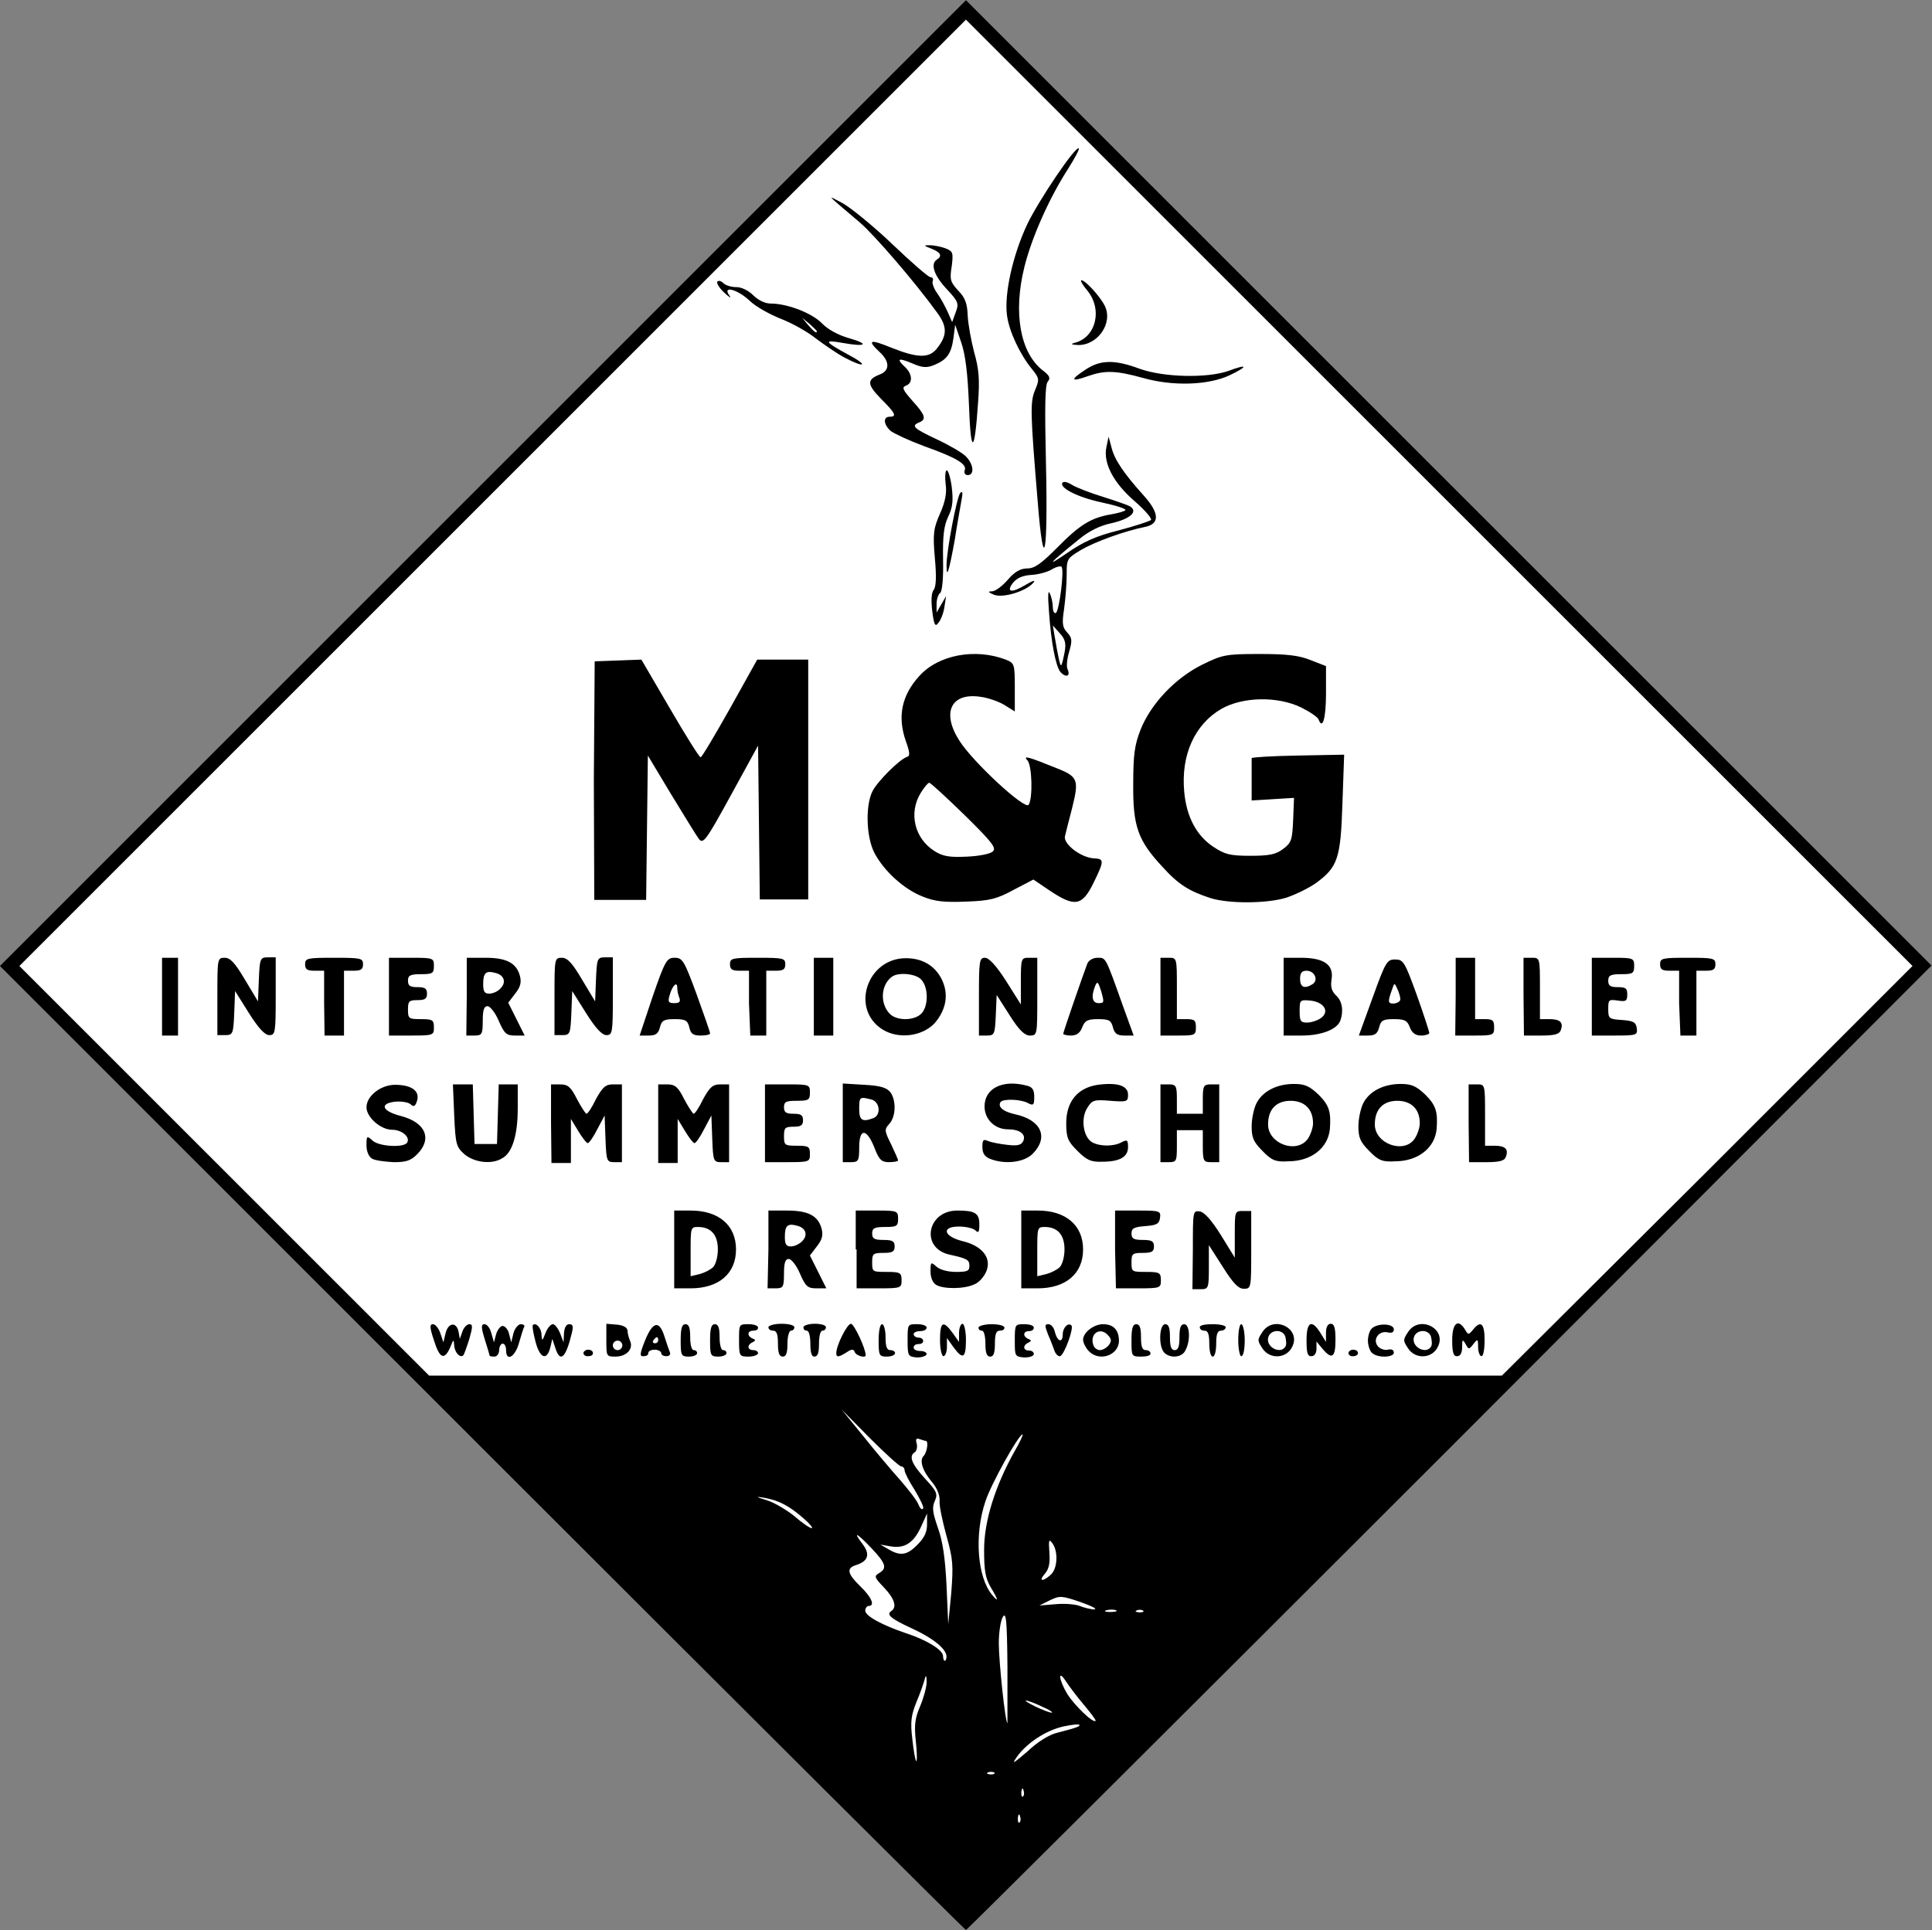 <svg xmlns="http://www.w3.org/2000/svg" viewBox="0 0 447 446.7"><rect x="0" y="0" width="447" height="446.7" fill="#808080" stroke="none"/><path fill="#fff" d="M.71 223.319L223.517.512l222.808 222.807-222.808 222.807z"/><path d="M111.59 335.149l-111.6-111.6 111.7-111.7L223.49.049l111.7 111.7 111.7 111.7-111.5 111.7c-61.3 61.3-111.7 111.5-111.9 111.5-.2 0-50.6-50.2-111.9-111.5zm124.4 85.1c-.2-.6-.4-.4-.5.5 0 .8.1 1.2.4 1 .3-.3.3-.9.1-1.5zm.8-6c-.2-.6-.4-.4-.5.5 0 .8.1 1.2.4 1 .3-.3.3-.9.1-1.5zm-6.7-4c-.2-.2-.9-.3-1.4-.1-.6.2-.4.4.5.5.7 0 1.1-.2.9-.4zm14.7-9.3c4.3-1.1 5.3-1.5 4.9-1.8-.2-.2-1.8 0-3.7.4-4 .9-8.4 3.8-10.7 7-1.3 1.9-.9 1.6 2.4-1.2 2.4-2.3 5.2-4 7.1-4.4zm-32.9 2c-.4-3.8-.2-5.3 1-8.1.8-1.9 1.5-4.4 1.5-5.6 0-1.5-.2-1.7-.4-.8-.2.8-1 3.2-1.9 5.3-1.3 3.2-1.5 4.7-1 8.8.3 2.7.7 5 .9 5 .2.1.2-2-.1-4.6zm21.2-17.3c-.1-10.7-.3-12.8-1.1-11.4-.5.9-.9 3.6-.9 6 0 4.3 1.5 18.5 2 18.5v-13.1zm17.7 8.9c-1.6-1.9-3.5-4.4-4.2-5.5-1.9-2.9-1.6-.3.3 2.9 1.6 2.6 6 6.9 6.6 6.3.1-.2-1.1-1.8-2.7-3.7zm-9.7.4c-1.6-.8-3.3-1.4-3.7-1.4-.4 0 .6.6 2.2 1.4 1.7.8 3.3 1.4 3.7 1.4.5 0-.5-.7-2.2-1.4zm-22.1-11.6c0-1.7-3-4.2-8-6.5-4.8-2.2-6-3.2-4.8-4 1.4-.9.8-2.9-1.7-5.5-2.2-2.3-2.3-2.6-1.1-3.3 1.9-1.1 1.6-2.2-1.7-5.7-3.5-3.7-4.5-4.1-2.1-1 1.8 2.4 1.3 4-1.7 4.9-2.1.7-1.8 2 1.2 4.9 2.6 2.5 3.4 4.5 1.9 4.5-.4 0-.8.5-.8 1.1 0 1.2 3.8 3.3 9.4 5.2 4.9 1.6 8.6 3.9 8.6 5.3 0 .6.2 1.1.4 1.1s.4-.4.4-1zm0-27.9c-.9-3.3-1.7-6.9-1.6-8.1.1-1.3-.6-3-1.7-4.3-2.3-2.7-3-5.1-2-6.1.8-.8 1.2-3.5.5-3.5-.2 0-.8-.2-1.4-.4-.8-.3-1 0-.7 1 .2.8 0 1.7-.4 2-1.5.9-.8 2.7 2.3 6.1 2.8 3 3 3.6 2.3 5.2-.7 1.5-.5 2.7.7 6.2 1.1 3 1.7 7 2 13.3l.4 9 .7-7.2c.5-6.5.4-7.8-1.1-13.2zm39.2 17.2c-.5-.2-1.5-.2-2.2 0-.7.2-.3.4.9.4s1.8-.2 1.3-.4zm6.3.1c-.2-.2-.9-.3-1.4-.1-.6.2-.4.4.5.5.8 0 1.2-.2.9-.4zm-14.5-2c-4.4-1.5-4.8-1.5-7.1-.4l-2.4 1.2 3.7-.3c2.1-.2 4.6 0 5.6.4s2.6.8 3.4.8c.8-.1-.7-.8-3.2-1.7zm-20.7-3.3c-1.3-2.2-1.6-3.9-1.6-8.8 0-6.7 2.6-14.8 7-22.7 1.3-2.2 2.1-4 1.9-4-.9 0-7.3 11.5-8.6 15.5-2.6 7.7-1.9 17.6 1.6 21.7 1.5 1.8 1.4 1.1-.3-1.7zm13.8-3c1.6-1.4 1.8-5.4.4-7.3-.8-1.1-.9-.8-.7 2.1.2 2.5-.1 3.8-1 4.9-1.6 1.8-.6 2 1.3.3zm-30.8-7c1.6-1.6 2.2-2.9 2.2-4.7v-2.5l-1.4 3.1c-1.7 3.7-3.8 5.1-7.1 4.5l-2.3-.4 1.9 1.1c2.7 1.6 4.3 1.4 6.7-1.1zm-26.3-6c-3.4-3-5.8-4.2-9-4.8-2.3-.4-2.3-.3.6.6 1.8.6 4.6 2.3 6.3 3.7 1.7 1.5 3.5 2.7 3.9 2.7s-.4-1-1.8-2.2zm25.6-6.7c-1.3-2-2.3-4-2.3-4.5s-.4-.9-.8-.9-3.7-3-7.3-6.6l-6.5-6.6 5.2 6.4c2.8 3.5 6.7 8.1 8.5 10.1 1.8 2.1 3.7 4.5 4.1 5.5.4 1 .9 1.4 1.1.9.2-.3-.8-2.3-2-4.3zm183.5-73.8l47.4-47.4-109.5-109.5-109.5-109.5-109.5 109.5-109.5 109.5 47.4 47.4 47.4 47.4h248.2l47.6-47.4zm-294.7 39.2c-1-3-1-3.7-.2-3.7.5 0 1.3.9 1.7 2.1l.7 2.1.5-2.1c.6-2.5 2.5-2.7 3-.4l.3 1.7.6-1.7c.3-.9 1-1.7 1.6-1.7.8 0 .8.6 0 3.4-.6 1.9-1.2 3.6-1.4 3.8-.7.7-2-.6-2.1-2.3-.1-1.5-.2-1.4-.9.4-1.4 3.2-2.5 2.6-3.8-1.6zm12.9 3.6c0-.1-.5-1.8-1.1-3.7-.9-2.9-.9-3.6-.1-3.6.6 0 1.3.9 1.6 2.1l.6 2.1.5-1.9c.3-1 1-1.9 1.5-1.9s1.3.8 1.5 1.9l.5 1.9.5-2.1c.3-1.1 1.1-2.1 1.7-2.1.6 0 1 .3.8.6s-.7 2-1.2 3.7c-.9 3.3-3 4.5-3 1.7 0-.8-.3-1.5-.8-1.5-.4 0-.8.7-.8 1.5s-.5 1.5-1.1 1.5c-.6 0-1.1-.1-1.1-.2zm10.6-3.3c-.5-1.9-.8-3.6-.6-3.8.7-.7 2 .7 2 2.3.1 1.5.2 1.4.9-.4.4-1.1 1.2-2.1 1.7-2.1s1.2.9 1.7 2.1l.8 2.1.1-2.1c.1-1.3.5-2.1 1.2-2.1.9 0 1 .5.6 2.1-1.4 5.8-2.7 6.9-3.8 3.4l-.7-2.1-.5 2.1c-.8 3-2.4 2.4-3.4-1.5zm11.1 2.7c0-.4.5-.8 1.1-.8.6 0 1.1.3 1.1.8s-.5.7-1.1.7c-.6.1-1.1-.3-1.1-.7zm5.3-3v-3.8l2.4.2c1.5.1 2.5.7 2.5 1.4 0 .6.3 1.7.6 2.4.8 1.8-.8 3.6-3.4 3.6-2.1 0-2.1-.1-2.1-3.8zm3.7 1.2c0-.6-.5-1.1-1.1-1.1-.6 0-1.1.5-1.1 1.1s.5 1.1 1.1 1.1c.6 0 1.1-.5 1.1-1.1zm5.2-1c1.8-4.5 3.3-4.9 4.5-1.2.5 1.6 1.1 3.3 1.3 3.8.2.5-.1.9-.8.9-.7 0-1.2-.3-1.2-.7s-.7-.8-1.5-.8-1.5.3-1.5.8-.5.7-1.1.7c-.9.1-.9-.5.3-3.5zm3.1-.2c0-.4-.1-.7-.3-.7-.2 0-.5.3-.8.7-.3.4-.1.7.3.7.4.1.8-.3.8-.7zm5.2 0c0-2.8.3-3.7 1.1-3.7s1.1.8 1.1 3c0 1.6.3 3 .8 3s.8.3.8.7-.8.8-1.9.8c-1.8 0-1.9-.3-1.9-3.8zm6.8 0c0-2.8.3-3.7 1.1-3.7s1.1.8 1.1 3c0 1.6.3 3 .8 3s.8.3.8.7-.8.8-1.9.8c-1.8 0-1.9-.3-1.9-3.8zm6.7 0c0-3.7 0-3.7 2.2-3.7 1.2 0 2.2.3 2.2.8s-.5.7-1.1.7c-1.4 0-1.5 1.2-.2 1.8.8.3.8.5 0 .9-1.3.6-1.2 1.8.2 1.8.6 0 1.1.3 1.1.7 0 .4-1 .8-2.2.8-2.1 0-2.2-.1-2.2-3.8zm9 .8c0-2.2-.3-3-1.1-3-.6 0-1.1-.3-1.1-.8 0-.4 1.4-.8 3-.8s3 .3 3 .8c0 .4-.3.8-.8.8-.4 0-.8 1.3-.8 3 0 2.2-.3 3-1.1 3s-1.1-.9-1.1-3zm7.5 0c0-1.6-.3-3-.8-3s-.8-.3-.8-.8c0-.4 1.2-.8 2.6-.8 1.4 0 2.6.3 2.6.8 0 .4-.3.8-.8.8s-.8 1.3-.8 3c0 2.2-.3 3-1.1 3-.6 0-.9-.9-.9-3zm6 2.2c0-1.8 2.5-6.8 3.4-6.8.7 0 3.4 5.7 3.4 7.3 0 .7-2.2.1-2.5-.7-.3-.8-.7-.8-1.9 0-1.9 1.2-2.4 1.2-2.4.2zm9.8-3c0-2.1.3-3.7.8-3.7.4 0 .8 1.3.8 3 0 2.2.3 3 1.1 3 .6 0 1.1.3 1.1.7s-.8.8-1.9.8c-1.8 0-1.9-.3-1.9-3.8zm6.7 0c0-3.7 0-3.7 2.2-3.7 1.2 0 2.2.3 2.2.8s-.7.8-1.5.8-1.5.3-1.5.7.5.8 1.1.8 1.1.3 1.1.8-.5.7-1.1.7-1.1.3-1.1.8.7.8 1.5.8 1.5.3 1.5.7-1 .8-2.2.8c-2.1-.2-2.2-.3-2.2-4zm7.5 0c0-4.3.7-4.7 2.9-1.7l1.5 2.1v-2.1c0-1.1.4-2.1.8-2.1s.8 1.7.8 3.7c0 4.3-.7 4.7-2.9 1.7l-1.5-2.1v2.1c0 1.1-.4 2.1-.8 2.1s-.8-1.6-.8-3.7zm10.5.8c0-1.6-.3-3-.8-3s-.8-.3-.8-.7 1.4-.8 3-.8 3 .3 3 .8-.5.7-1.1.7c-.8 0-1.1.8-1.1 3s-.3 3-1.1 3-1.1-.9-1.1-3zm6.8-.8c0-3.7.1-3.7 2.2-3.7 1.2 0 2.2.3 2.2.8s-.5.8-1.1.8c-1.4 0-1.5 1.2-.2 1.8.8.3.8.5 0 .9-1.3.6-1.2 1.8.2 1.8.6 0 1.1.3 1.1.8s-1 .8-2.2.8c-2.2-.2-2.2-.3-2.2-4zm9.2 2.5c-.3-.8-.9-2.5-1.5-3.8-.8-2.1-.8-2.4.1-2.4.6 0 1.3.8 1.5 1.9.6 2.2 1.8 2.5 1.8.4 0-1.5 1.3-2.8 2-2 .6.6-1.6 6.7-2.6 7.1-.4.1-1-.4-1.3-1.2zm7.8-.1c-.7-.8-1.2-1.9-1.2-2.5 0-1.7 2.5-3.6 4.6-3.6 2.4 0 3.7 1.3 3.7 3.9-.1 3.4-4.7 4.9-7.1 2.2zm4.7-1.2c.7-.9.7-1.4 0-2.2-1.9-2.3-4.5-.5-3.5 2.2.2.6.9 1.1 1.5 1.1s1.5-.5 2-1.1zm5.3-1.2c0-2.8.3-3.7 1.1-3.7s1.1.8 1.1 3 .3 3 1.1 3c.6 0 1.1.3 1.1.8s-1 .7-2.2.7c-2.2 0-2.2-.1-2.2-3.8zm7.6 2.9c-1.4-1.4-1.2-6.6.2-6.6.8 0 1.1.8 1.1 3s.3 3 1.1 3 1.1-.8 1.1-3 .3-3 1.1-3c1.3 0 1.5 3.8.3 6-.7 1.7-3.5 2-4.9.6zm10.4-2.1c0-2.2-.3-3-1.1-3-.6 0-1.1-.3-1.1-.8s1.3-.7 3-.7 3 .3 3 .7-.5.8-1.1.8c-.8 0-1.1.8-1.1 3 0 1.6-.3 3-.8 3s-.8-1.4-.8-3zm6.7-.8c0-2.1.3-3.7.7-3.7.4 0 .8 1.7.8 3.7 0 2.1-.3 3.7-.8 3.7-.3.1-.7-1.6-.7-3.7zm5.6 1.9c-1.2-1.8-1.2-2 0-3.8 2.6-4 9-.8 6.9 3.4-1.3 2.8-5.2 3-6.9.4zm5.3-.4c.3-.4.2-1.4 0-2.3-.6-1.9-3.6-1.7-4 .3-.4 2.2 2.9 3.8 4 2zm4.9-1.5c0-4.3 1.2-4.9 3.2-1.7l1.3 2.1v-2.1c0-1.3.4-2.1 1.1-2.1.8 0 1.1.9 1.1 3.7 0 4.1-.8 4.7-3 2.1l-1.4-1.7v1.7c0 1-.5 1.7-1.1 1.7-1 .1-1.2-.8-1.2-3.7zm9.7 3c0-.4.5-.8 1.1-.8.6 0 1.1.3 1.1.8 0 .4-.5.7-1.1.7-.6.1-1.1-.3-1.1-.7zm5.4-.1c-.5-.5-.9-1.8-.9-2.8s.4-2.4.9-2.8c1.3-1.3 5.1-1.2 5.1.2 0 .7-.5.9-1.4.7-2-.5-3.6 1.6-2.3 3.2.5.6 1.6 1 2.3.8.8-.2 1.4 0 1.4.7 0 1.1-3.8 1.3-5.1 0zm8.4-1c-1.2-1.8-1.2-2 0-3.8 2.6-4 9-.8 6.9 3.4-1.3 2.8-5.2 3-6.9.4zm5.3-.4c.3-.4.2-1.4 0-2.3-.6-1.9-3.6-1.7-4 .3-.4 2.2 2.9 3.8 4 2zm4.9-1.5c0-4 1.4-5.1 3-2.4.7 1.2.8 1.2 1.8 0 1.8-2.3 2.7-1.5 2.7 2.4 0 2.1-.3 3.7-.7 3.7-.4 0-.8-.9-.8-2.1 0-1.9-.1-2-1.1-.7s-1.1 1.3-1.8 0c-.7-1.2-.8-1.1-.8.7 0 1.3-.4 2.1-1.1 2.1-.9.1-1.2-.8-1.2-3.7zm-180-21v-9h3.8c6.5 0 10.5 3.4 10.5 9s-4 9-10.5 9h-3.8v-9zm9 4.1c.6-.6 1.1-2.4 1.1-4.1 0-3.4-1.6-5.2-4.6-5.2-1.7 0-1.7.2-1.7 5.7v5.7l2.1-.5c1.1-.3 2.5-1 3.1-1.6zm12.8-4.1v-9h4.3c4.9 0 7.2 1.2 8 4.2.4 1.5.1 2.6-1.1 4.1l-1.6 2.1 1.9 3.8 1.9 3.8h-2.3c-2 0-2.5-.4-3.8-3.4-.8-1.9-2-3.4-2.6-3.4-.8 0-1.1.9-1.1 3.4 0 3.1-.2 3.4-1.9 3.4h-1.9l.2-9zm7.8-1.9c1.4-1.4.9-3.1-1.2-3.6-2.2-.6-2.8 0-2.8 2.6 0 1.7.3 2.2 1.4 2.2.8 0 1.9-.5 2.6-1.2zm12.4 1.9v-9h4.9c4.7 0 4.9.1 4.9 1.9 0 1.7-.3 1.9-3 1.9-2.5 0-3 .3-3 1.5s.5 1.5 2.6 1.5 2.6.3 2.6 1.5-.5 1.5-2.6 1.5c-2.4 0-2.6.2-2.6 2.2 0 2.2.1 2.2 3.4 2.2 3.1 0 3.4.2 3.4 1.9 0 1.8-.1 1.9-5.2 1.9h-5.2v-9zm18.6 8.2c-.8-.5-1.3-1.7-1.3-3.1 0-2.2.1-2.3 1.4-1.1.8.7 2.6 1.2 4.5 1.2 2.6 0 3.1-.2 3.1-1.4 0-1.4-.5-1.7-4.6-2.6-6.8-1.5-5.2-10.2 1.8-10.2 4.1 0 5.1.6 5.1 3.2 0 1.8-.2 2.1-.9 1.4-.5-.5-2.2-.9-3.8-.9-4.2 0-3.6 2.3.9 3.4s6.7 3.9 5.4 7c-.5 1.2-1.7 2.6-2.8 3-2.4 1.1-7.1 1.1-8.8.1zm19.7-8.2v-9h3.8c6.5 0 10.5 3.4 10.5 9s-4 9-10.5 9h-3.8v-9zm8.9 4.1c.6-.6 1.1-2.4 1.1-4.1 0-3.4-1.6-5.2-4.6-5.2-1.7 0-1.7.2-1.7 5.7v5.7l2.1-.5c1.1-.3 2.5-1 3.1-1.6zm12.8-4.1v-9h5.3c5.1 0 5.3.1 5.1 1.7-.2 1.4-.8 1.7-3.4 1.9-2.6.2-3.2.5-3.2 1.7s.5 1.5 2.6 1.5 2.6.3 2.6 1.5-.5 1.5-2.6 1.5c-2.4 0-2.6.2-2.6 2.2 0 2.2.1 2.2 3.4 2.2 3.1 0 3.4.2 3.4 1.9 0 1.8-.1 1.9-5.2 1.9h-5.2l-.2-9zm18 0c0-8.9 0-9 1.6-8.8 1.1.2 2.7 2 4.9 5.5l3.2 5.2v-5.4c0-5.3 0-5.4 1.9-5.4h1.9v9c0 8.8 0 9-1.7 9-1.3 0-2.5-1.3-4.9-5.1l-3.2-5v5.1c0 4.9-.1 5.1-1.9 5.1h-1.9l.1-9.2zm-189.9-21c-.8-.5-1.3-1.7-1.3-3.1 0-2.2.1-2.3 1.4-1.1 1.5 1.4 7.2 1.7 8 .5.8-1.3-1.2-3-3.5-3-2.6 0-5.9-2.9-5.9-5.2 0-2.6 3.3-5.2 6.6-5.2 3.8 0 5.8 1.4 5.1 3.7-.4 1.3-.8 1.5-1.5.8-.6-.5-2.1-.7-3.5-.6-3.8.4-3.1 2.2 1.2 3.3 5.8 1.5 7.4 5.3 3.8 8.9-1.5 1.5-2.6 1.8-5.4 1.8-2.1-.1-4.3-.4-5-.8zm21.4-1c-1.9-1.7-2.1-2.2-2.4-9l-.3-7.2h4.6l.2 6.9.2 6.9h5.2l.2-6.9.2-6.9h4.4v5.6c0 6.2-1.3 10.3-3.6 11.5-2.4 1.5-6.4 1-8.7-.9zm20-7.2v-9h2.1c1.8 0 2.5.6 3.9 3.4 1 1.9 2 3.4 2.2 3.4.3 0 1.3-1.5 2.2-3.4 1.5-2.7 2.2-3.4 3.9-3.4h2.1v18h-1.7c-1.8 0-1.9-.2-2.1-5.4l-.2-5.4-1.7 3.2c-.9 1.8-1.9 3.2-2.2 3.2-.3 0-1.3-1.3-2.2-2.8l-1.7-2.8v10.2h-4.5l-.1-9.2zm24.8 0v-9h2.1c1.8 0 2.5.6 3.9 3.4 1 1.9 2 3.4 2.2 3.4.3 0 1.3-1.5 2.2-3.4 1.5-2.7 2.2-3.4 3.9-3.4h2.1v18h-1.8c-1.8 0-1.9-.2-2.1-5.4l-.2-5.4-1.7 3.2c-.9 1.8-1.9 3.2-2.2 3.2-.3 0-1.3-1.3-2.2-2.8l-1.7-2.8v10.2h-4.5v-9.2zm24.7 0v-9h5.2c5.1 0 5.2.1 5.2 1.9 0 1.7-.3 1.9-3 1.9-2.5 0-3 .2-3 1.5 0 1.2.5 1.5 2.2 1.5s2.2.3 2.2 1.5-.5 1.5-2.2 1.5c-2 0-2.2.3-2.2 2.2 0 2.1.2 2.2 3 2.2 2.7 0 3 .2 3 1.9 0 1.8-.1 1.9-5.2 1.9h-5.2v-9zm18-.1v-9.1l5 .3c3.8.2 5.2.7 6 1.7 1.4 1.9 1.3 5.6-.2 7.3-1.2 1.3-1.2 1.6.4 4.8.9 1.9 1.6 3.5 1.6 3.7s-.9.4-2.1.4c-1.7 0-2.3-.5-3.4-3.4-1.8-4.5-3.5-4.5-3.5 0 0 3.1-.2 3.4-1.9 3.4h-1.9v-9.1zm7.1-1.1c1.8-.7 1.5-3.8-.5-4.3-2.7-.7-2.8-.6-2.8 2.2 0 2.6.7 3.1 3.3 2.1zm26.9 9.4c-1.2-.5-1.7-1.3-1.7-2.7 0-1.6.2-1.9 1.3-1.4.7.3 2.7.7 4.5.9 2.5.3 3.3 0 3.7-1 .6-1.5-.9-2.6-3.6-2.6-3 0-5.4-2.3-5.4-5.3 0-4.2 4.2-6.3 9.8-4.8 1.3.3 1.7 1 1.7 2.6 0 1.9-.2 2.1-1.5 1.4-1.7-.9-5.8-1-6.3-.2-.7 1.1.6 2.2 3.3 2.8 6.1 1.3 7.9 5.3 4.2 9.1-2 2.1-6.6 2.6-10 1.2zm20.3-1.8c-2.2-2.2-2.6-3-2.6-6.4 0-5 2.6-8.2 7.3-8.9 4.6-.6 7 .2 7 2.3 0 1.6-.2 1.7-4.1 1.4-3.7-.3-4.2-.2-5.3 1.6-1.6 2.4-1 6.8 1.1 8 1.8 1 5 1 6.8 0 1.3-.7 1.5-.5 1.5 1.1 0 2.3-1.9 3.4-6 3.4-2.6.1-3.6-.4-5.7-2.5zm19.2-6.4v-9h1.9c1.7 0 1.9.3 1.9 3.4v3.4h6v-3.4c0-3.1.2-3.4 1.9-3.4h1.9v18h-1.9c-1.7 0-1.9-.2-1.9-3.7v-3.7h-6v3.7c0 3.5-.1 3.7-1.9 3.7h-1.9v-9zm23.6 6.4c-2.1-2.1-2.5-3.1-2.5-5.7 0-1.7.5-4.1 1.1-5.3 1.4-2.8 4.7-4.5 8.7-4.5 2.5 0 3.6.5 5.7 2.5 2.4 2.4 2.9 3.9 2.6 7.9-.4 4.4-4.3 7.5-9.6 7.5-2.9.2-3.9-.2-6-2.4zm10.5-2.8c.6-.9 1.2-2.5 1.2-3.6 0-3.3-2-5.2-5.2-5.2-3.3 0-5.2 2-5.2 5.4-.1 4.5 6.6 7 9.2 3.4zm14.2 2.8c-2.1-2.1-2.5-3.1-2.5-5.7 0-1.7.5-4.1 1.1-5.3 1.4-2.8 4.7-4.5 8.7-4.5 2.5 0 3.6.5 5.7 2.5 2.4 2.4 2.9 3.9 2.6 7.9-.4 4.4-4.3 7.5-9.6 7.5-2.9.2-3.9-.2-6-2.4zm10.5-2.8c.6-.9 1.2-2.5 1.2-3.6 0-3.3-2-5.2-5.2-5.2-3.3 0-5.2 2-5.2 5.4-.1 4.5 6.7 7 9.2 3.4zm12.5-3.6v-9h1.9c1.9 0 1.9 0 1.9 7.1v7.1h2.2c2.5 0 3.3.8 2.6 2.6-.3.9-1.5 1.2-4.5 1.2h-4l-.1-9zm-302.3-29.3v-9h3.7v18h-3.7v-9zm12.8 0c0-8.8 0-9 1.7-9 1.3 0 2.4 1.2 4.7 5.1l3 5 .2-5.1c.2-4.8.3-5.1 2.1-5.1h1.8v9c0 8.5-.1 9-1.5 9-1 0-2.5-1.6-4.7-5.1l-3.2-5.1-.2 5.1c-.2 4.8-.3 5.1-2.1 5.1h-1.8v-8.9zm24.7 1.5v-7.5h-2.2c-1.7 0-2.2-.3-2.2-1.5 0-1.4.5-1.5 6.7-1.5s6.7.1 6.7 1.5c0 1.2-.5 1.5-2.2 1.5h-2.2v15h-4.5l-.1-7.5zm15-1.5v-9h5.2c5.1 0 5.2.1 5.2 1.9 0 1.7-.3 1.9-3 1.9-2.5 0-3 .3-3 1.5s.5 1.5 2.2 1.5c1.7 0 2.2.3 2.2 1.5s-.5 1.5-2.2 1.5c-2 0-2.2.3-2.2 2.2 0 2.1.2 2.2 3 2.2 2.7 0 3 .2 3 1.9 0 1.8-.1 1.9-5.2 1.9h-5.2v-9zm18 0v-9h4.3c4.9 0 7.2 1.2 8 4.2.4 1.5.1 2.6-1.1 4.1l-1.6 2.1 1.9 3.8 1.9 3.8h-2.2c-2 0-2.5-.4-3.8-3.4-.8-1.9-2-3.4-2.6-3.4-.8 0-1.1.9-1.1 3.4 0 3.1-.2 3.4-1.9 3.4h-1.9l.1-9zm7.8-1.9c1.4-1.4.9-3.1-1.2-3.6-2.2-.6-2.8 0-2.8 2.6 0 1.7.3 2.2 1.4 2.2.8 0 2-.5 2.6-1.2zm12.5 1.9c0-8.8 0-9 1.7-9 1.3 0 2.4 1.2 4.7 5.1l3 5 .2-5.1c.2-4.8.3-5.1 2.1-5.1h1.8v9c0 8.5-.1 9-1.5 9-1 0-2.5-1.6-4.7-5.1l-3.2-5.1-.2 5.1c-.2 4.8-.3 5.1-2.1 5.1h-1.8v-8.9zm22.7 0c2.9-8.4 3.3-9 5.1-9 1.8 0 2.2.6 5.1 8.5 1.7 4.7 3.1 8.7 3.1 9s-1 .5-2.2.5c-1.7 0-2.3-.4-2.6-1.9-.4-1.6-.9-1.9-3.4-1.9s-3 .3-3.4 1.9c-.4 1.5-1 1.9-2.6 1.9h-2.1l3-9zm6.2.3c-.3-.7-.5-1.7-.5-2.4 0-1.6-1.2-.4-1.8 1.9-.4 1.4-.2 1.7 1.1 1.7 1.2 0 1.5-.3 1.2-1.2zm16.1 1.2v-7.5h-2.2c-1.7 0-2.2-.3-2.2-1.5 0-1.4.5-1.5 6.4-1.5s6.4.1 6.4 1.5c0 1.2-.5 1.5-2.2 1.5h-2.2v15h-3.7l-.3-7.5zm15-1.5v-9h4.5v18h-4.5v-9zm15.9 7.6c-7.5-4.7-3.6-16.5 5.4-16.5 3.8 0 6.7 1.7 8.3 4.9 1.7 3.5 1 7.1-1.7 10.2-2.9 3-8.3 3.7-12 1.4zm8.9-3.6c1.7-1.6 1.8-6 .1-7.9-1.2-1.4-5.1-1.8-6.7-.8-2.7 1.8-3 6.3-.6 8.7 1.6 1.6 5.5 1.6 7.2 0zm13.4-4c0-8.3.1-9 1.4-9 .9 0 2.6 1.8 4.9 5.4l3.4 5.4v-5.4c0-5.3.1-5.4 1.9-5.4h1.9v9c0 8.8 0 9-1.7 9-1.2 0-2.5-1.2-4.7-4.7l-3-4.7-.2 4.7c-.2 4.4-.3 4.7-2.1 4.7h-1.8v-9zm19.5 8.6c0-.4 4.6-13.7 5.6-16.3.3-.7 1.3-1.3 2.3-1.3 2 0 1.8-.4 5.9 11.1l2.5 6.9h-2.1c-1.7 0-2.3-.4-2.7-1.9-.4-1.6-.9-1.9-3.4-1.9-2.4 0-3.1.3-3.7 1.9-.5 1.3-1.3 1.9-2.6 1.9-.9 0-1.8-.2-1.8-.4zm8.8-9.8c-.7-2.2-.9-2.5-1.4-1.3-1 2.5-.7 4 .8 4 1.3 0 1.3-.2.6-2.7zm13.7 1.2v-9h1.9c1.9 0 1.9 0 1.9 7.1v7.1h2.2c1.9 0 2.2.3 2.2 1.9 0 1.8-.2 1.9-4.1 1.9h-4.1v-9zm28.5 0v-9h4c5.3 0 7.6 1.6 7.1 4.9-.3 1.8 0 2.8 1 3.8 1.5 1.3 1.8 3.7 1 5.9-.8 2-4.4 3.4-8.9 3.4h-4.2v-9zm8.7 4.9c2-1.5.6-3.7-2.6-4-2.3-.2-2.4-.1-2.4 2.4 0 2.3.2 2.7 1.7 2.7 1 0 2.5-.5 3.3-1.1zm-2-7.8c1.4-.9.5-3.1-1.4-3.1-1.1 0-1.5.5-1.5 1.9 0 1.9 1 2.4 2.9 1.2zm13.9 3.1c3-8.3 3.3-8.8 5.2-8.8 1.9 0 2.2.5 5 8.2 1.6 4.5 2.9 8.5 2.9 8.8 0 .3-.9.6-1.9.6-1.3 0-2.1-.6-2.6-1.9-.6-1.6-1.2-1.9-3.7-1.9s-3 .3-3.4 1.9c-.4 1.5-1 1.9-2.6 1.9h-2.1l3.2-8.8zm6.4.4c0-.5-.3-1.6-.7-2.4-.6-1.4-.7-1.4-1.1-.2-1.2 3.3-1.1 3.6.3 3.6.8-.1 1.5-.5 1.5-1zm12.8-.6v-9h4.5v14.2h2.2c1.9 0 2.2.3 2.2 1.9 0 1.8-.2 1.9-4.5 1.9h-4.5l.1-9zm15.7 0v-9h1.9c1.9 0 1.9 0 1.9 7.1v7.1h2.2c2.5 0 3.3.8 2.6 2.6-.3.9-1.5 1.2-4.5 1.2h-4l-.1-9zm15.8 0v-9h4.9c4.7 0 4.9.1 4.9 1.9 0 1.7-.3 1.9-3 1.9-2.5 0-3 .3-3 1.5s.5 1.5 2.2 1.5c1.9 0 2.2.3 2.2 1.7 0 1.5-.3 1.7-2.2 1.4-2.1-.3-2.2-.2-2.2 2s.2 2.3 3.2 2.5c2.6.2 3.2.5 3.4 1.9.2 1.6 0 1.7-5.1 1.7h-5.3v-9zm20.2 1.5v-7.5h-2.2c-1.7 0-2.2-.3-2.2-1.5 0-1.4.5-1.5 6.4-1.5s6.4.1 6.4 1.5c0 1.2-.5 1.5-2.2 1.5h-2.2v15h-3.7l-.3-7.5zm-175.1-24.7c-4.3-1.7-8.9-5.9-11.1-10.1-1.9-3.7-2.1-11-.4-14.3 1.2-2.3 6.3-7.4 8-7.9.7-.2.6-1.1-.3-3.6-2-5.7-1-10.6 3.1-15.1 4.4-4.9 12.9-6.5 20-3.8 2 .8 2.1 1 2.1 6.4v5.6l-2.4-1.5c-1.3-.8-3.9-1.7-5.6-1.9-6.8-1-9 3.7-4.8 10.2 3.1 4.9 15.2 16.1 16 14.8 1-1.5.8-9.2-.3-10.3-1.1-1.2.3-.8 6.7 1.8 5.1 2 5.3 2.7 3.6 9.5-.7 2.6-1.4 5.5-1.6 6.3-.4 1.8 3.8 5 6.8 5.1 2.3.1 2.3.6-.2 5.7-2.6 5.3-4.3 5.6-9.9 1.9l-4-2.7-4.6 2.4c-3.9 2.1-5.4 2.5-10.9 2.7-5.1.2-7.3 0-10.2-1.2zm16.3-10.4c.9-.8-.1-2.1-6.5-8.4-4.2-4.1-7.9-7.5-8.2-7.5s-1.2 1.1-2 2.4c-2.8 4.6-1.4 10.5 3.2 13.4 1.9 1.2 3.4 1.5 7.4 1.3 2.7-.1 5.5-.6 6.1-1.2zm50.4 10.8c-4.9-1.6-7.4-3.1-11.1-7.2-5.7-6.1-6.9-9.4-6.8-19.2 0-6.8.3-9 1.7-12.6 2.4-6 8-11.9 14.2-15 4.7-2.3 5.4-2.5 13.3-2.5 6.2 0 9.1.3 11.8 1.4l3.6 1.4v6.3c0 5.8-.8 8.5-1.7 6.1-.2-.6-2-1.8-4-2.8-5.5-2.7-13.6-2.5-18.5.3-6.2 3.6-9.4 10.7-8.6 19.2.5 5.7 2.8 10.1 6.7 12.7 2.7 1.8 3.9 2.1 8.6 2.1 4.4 0 5.9-.3 7.6-1.6 1.9-1.4 2.1-2.1 2.3-6.7l.2-5.1-4.9.3-4.9.3v-9.8c0-.2 4.8-.5 10.7-.6l10.7-.2-.4 11.3c-.4 12.8-1.1 14.7-6.1 18.4-1.7 1.2-4.8 2.7-6.9 3.4-4.6 1.4-13.3 1.4-17.5.1zm-142.7-27.2l.2-27.6 5.4-.2 5.4-.2 6.6 11.3c3.6 6.2 6.8 11.3 7.1 11.3.3 0 3.3-5.1 6.8-11.3l6.3-11.3h11.8v55.5h-11.2l-.2-17.8-.2-17.8-6.3 11.5c-5.7 10.4-6.4 11.4-7.4 10.1-.6-.8-3.4-5.4-6.4-10.3l-5.4-9-.2 16.7-.2 16.7h-12l-.1-27.6zm107.9-25.2c-1-1.3-2.1-6.6-2.6-14-.3-3.7-.2-5.1.2-4.1.4.8.7 2.3.7 3.2 0 1 .4 1.5.7 1.3.8-.5 2-10 1.3-10.7-.2-.2-1.2 0-2.2.6-.9.6-3.1 1.2-4.7 1.3-2 .1-3.4.7-4.3 1.8-1.7 2.2-.4 2.5 2.9.5 1.7-1 2.4-1.2 1.8-.5-1.7 2-7 3.6-9.1 2.8-1.4-.6-1.5-.8-.5-.8.8 0 2.4-1.2 3.7-2.7 1.6-1.9 3-2.6 4.5-2.6 1.7 0 3.2-1.1 6.9-4.8 5.2-5.3 7.8-6.9 12.4-7.7 1.7-.3 3.2-.7 3.4-1 .2-.3-2.3-1.1-5.6-1.8-5.6-1.2-10-3.5-8.9-4.6.3-.3 1.3 0 2.2.6 1 .6 4.1 1.8 7 2.7 2.9.9 5.7 1.9 6.3 2.2 2 1.2.2 2.9-4.1 3.9-2.9.6-5.4 1.9-7.7 3.8-6.8 5.5-7.9 6.7-2.8 3.2 3.9-2.7 6.8-4 12-5.3 3.8-1 7.1-2.1 7.5-2.4.3-.3-1.3-2.2-3.7-4.3-5-4.3-7.4-8.9-6.6-12.6l.5-2.4.7 2.6c.7 2.8 2.9 6 7.4 11 3.7 4.1 3.8 6.6.3 7.3-4.5.9-11.6 3.4-14.9 5.4-3.2 1.9-3.2 2.1-3.2 5.8 0 2.1-.3 5.6-.6 7.8-.5 3.3-.4 4.2.7 5.4 1.2 1.3 1.2 1.9.5 4.4-.5 1.6-.7 3.5-.4 4.1.8 1.8-.5 2-1.7.6zm1-4.4c.4-2.1.2-3.1-1.1-4.5l-1.6-1.8.4 2.4c.8 4.8 1.3 7 1.5 6.8.2 0 .5-1.4.8-2.9zm-30.6-9.6c-.3-2.5-.2-4.2.3-4.9.6-.7.7-3.1.3-7.4-.5-5.7-.3-6.9 1.2-10.3 1.2-2.7 1.6-4.8 1.3-6.8-.2-1.6-.1-3 .2-3.2.3-.2.9 1.5 1.2 3.8.4 3.3.2 4.8-.8 6.9-1 2.1-1.3 4.4-1.2 10 .1 4.3-.2 7.4-.7 7.7-.4.3-.8 1.4-.8 2.5v2l1.1-1.9 1.1-1.9-.4 2.6c-.2 1.4-.9 3.1-1.4 3.6-.7 1-1 .5-1.4-2.7zm3.3-10.6c0-3.4 2.4-16 3.2-16.8.5-.5.6 0 .3 1.5-.2 1.2-1 5.5-1.6 9.4-1.3 7.2-1.9 9.2-1.9 5.9zm21.1-14.7c-1.7-20.5-1.8-23.1-.6-25.9 1-2.4 1-2.7-.7-4.8-2.8-3.4-5.3-8.7-5.8-12.4-.7-4.9 1.3-14 4.7-21.2 2.7-5.6 11.2-18.2 11.9-17.5.2.2-.9 2.2-2.4 4.6-4.4 6.8-8.5 16-10.2 22.9-2.6 10.5-1 19.8 4.3 23.9 1.6 1.2 1.8 1.8 1.1 2.6-.6.8-.7 5.7-.4 18.6.5 21.7-.5 26.7-1.9 9.2zm-16.9-7.3c.6-1.4-1.8-2.9-9.4-5.6-3.5-1.3-6.9-2.9-7.7-3.5-1.7-1.5-1.8-3.3-.3-3.3 1.8 0 1.4-.8-2-4.2-3.2-3.3-3.3-4.4-.2-5.6 2.3-.9 2.3-3-.1-5.2-3-2.8-2.2-3 2.7-1 6 2.4 8.7 2.5 10.5.3 2.5-3.1 2.5-5.1.2-8.3-5.2-7.2-14.7-18.2-18-21-8.1-6.9-7.7-6.4-3.9-4.4 1.8 1 7 5.2 11.4 9.4s8.4 7.7 8.9 7.7.7.4.5.9c-.2.5.3 1.8 1.1 2.9.8 1.1 1.8 3 2.4 4.3l1 2.3.8-2.2c.8-2.1.7-2.5-2.1-5.5-2.9-3.1-3.8-5.8-2.2-6.8 1.3-.8.8-1.7-1.3-2.5-1.8-.7-1.9-.8-.4-.8.9 0 2.5.3 3.6.7 1.8.7 1.9 1 1.5 4.2-.5 3.1-.3 3.6 1.5 5.6 1.6 1.6 2.1 3 2.2 5.8.1 2 .8 5.8 1.5 8.5 1.1 3.8 1.3 6.3.9 11.6-.8 12-1.7 12.3-2.1.7-.3-7.4-.8-11.7-1.8-14.6l-1.4-4.1-.4 3.1c-.5 3.6-1.5 5-4.4 6.2-1.7.7-2.7.7-5-.3-3.3-1.4-3.9-1.2-1.9.7 1.8 1.6 2 3.8.3 4.4-1 .4-.7 1 1.5 3.5 3 3.3 3.3 4.3 1.6 5-2 .8-1.3 1.4 4 3.9 2.8 1.3 5.9 3.1 6.7 3.9 1.8 1.7 2.2 4.4.5 4.4-.6 0-.9-.5-.7-1.1zm41.2-21.4c-6.2-1.7-8.7-1.8-12.7-.4-3.9 1.4-4.2.9-.7-1.4 3.5-2.4 6.8-2.5 12.7-.3 5.6 2 15.6 2.2 20.5.5 4.5-1.7 4.7-1.1.3 1-4.9 2.3-13.1 2.6-20.1.6zm-69-4.7c-1.7-.9-4.6-2.9-6.6-4.4-2-1.6-5.6-3.6-8.2-4.6-2.5-1-5.8-2.8-7.2-4.2-2.9-2.7-6.4-3.5-4.6-1.1.5.7 0 .4-1.2-.7s-1.9-2.3-1.6-2.6c.3-.3.9-.1 1.4.4.5.5 1.8.9 3 .9s2.8.8 3.9 1.9c1.1 1.1 2.7 1.9 4 1.9 3.9 0 9.5 2.2 11.8 4.5 1.3 1.4 3.8 2.8 6.3 3.5 4.9 1.4 4 2.1-1.5 1.1-4.5-.8-4.2-.3 1.5 2.8 4.7 2.5 3.7 3.1-1 .6zm-6.4-6.1c0-.1-.8-.9-1.7-1.7l-1.7-1.4 1.4 1.7c1.4 1.6 2 2 2 1.4zm59.6 2.7c5-1.2 6.6-7.8 2.9-12.2-1.1-1.3-1.6-2.3-1.3-2.3.9 0 4.3 3.7 5.4 5.9 2 4-1.6 9.2-6.2 9.1-1.5-.1-1.8-.2-.8-.5z"/></svg>